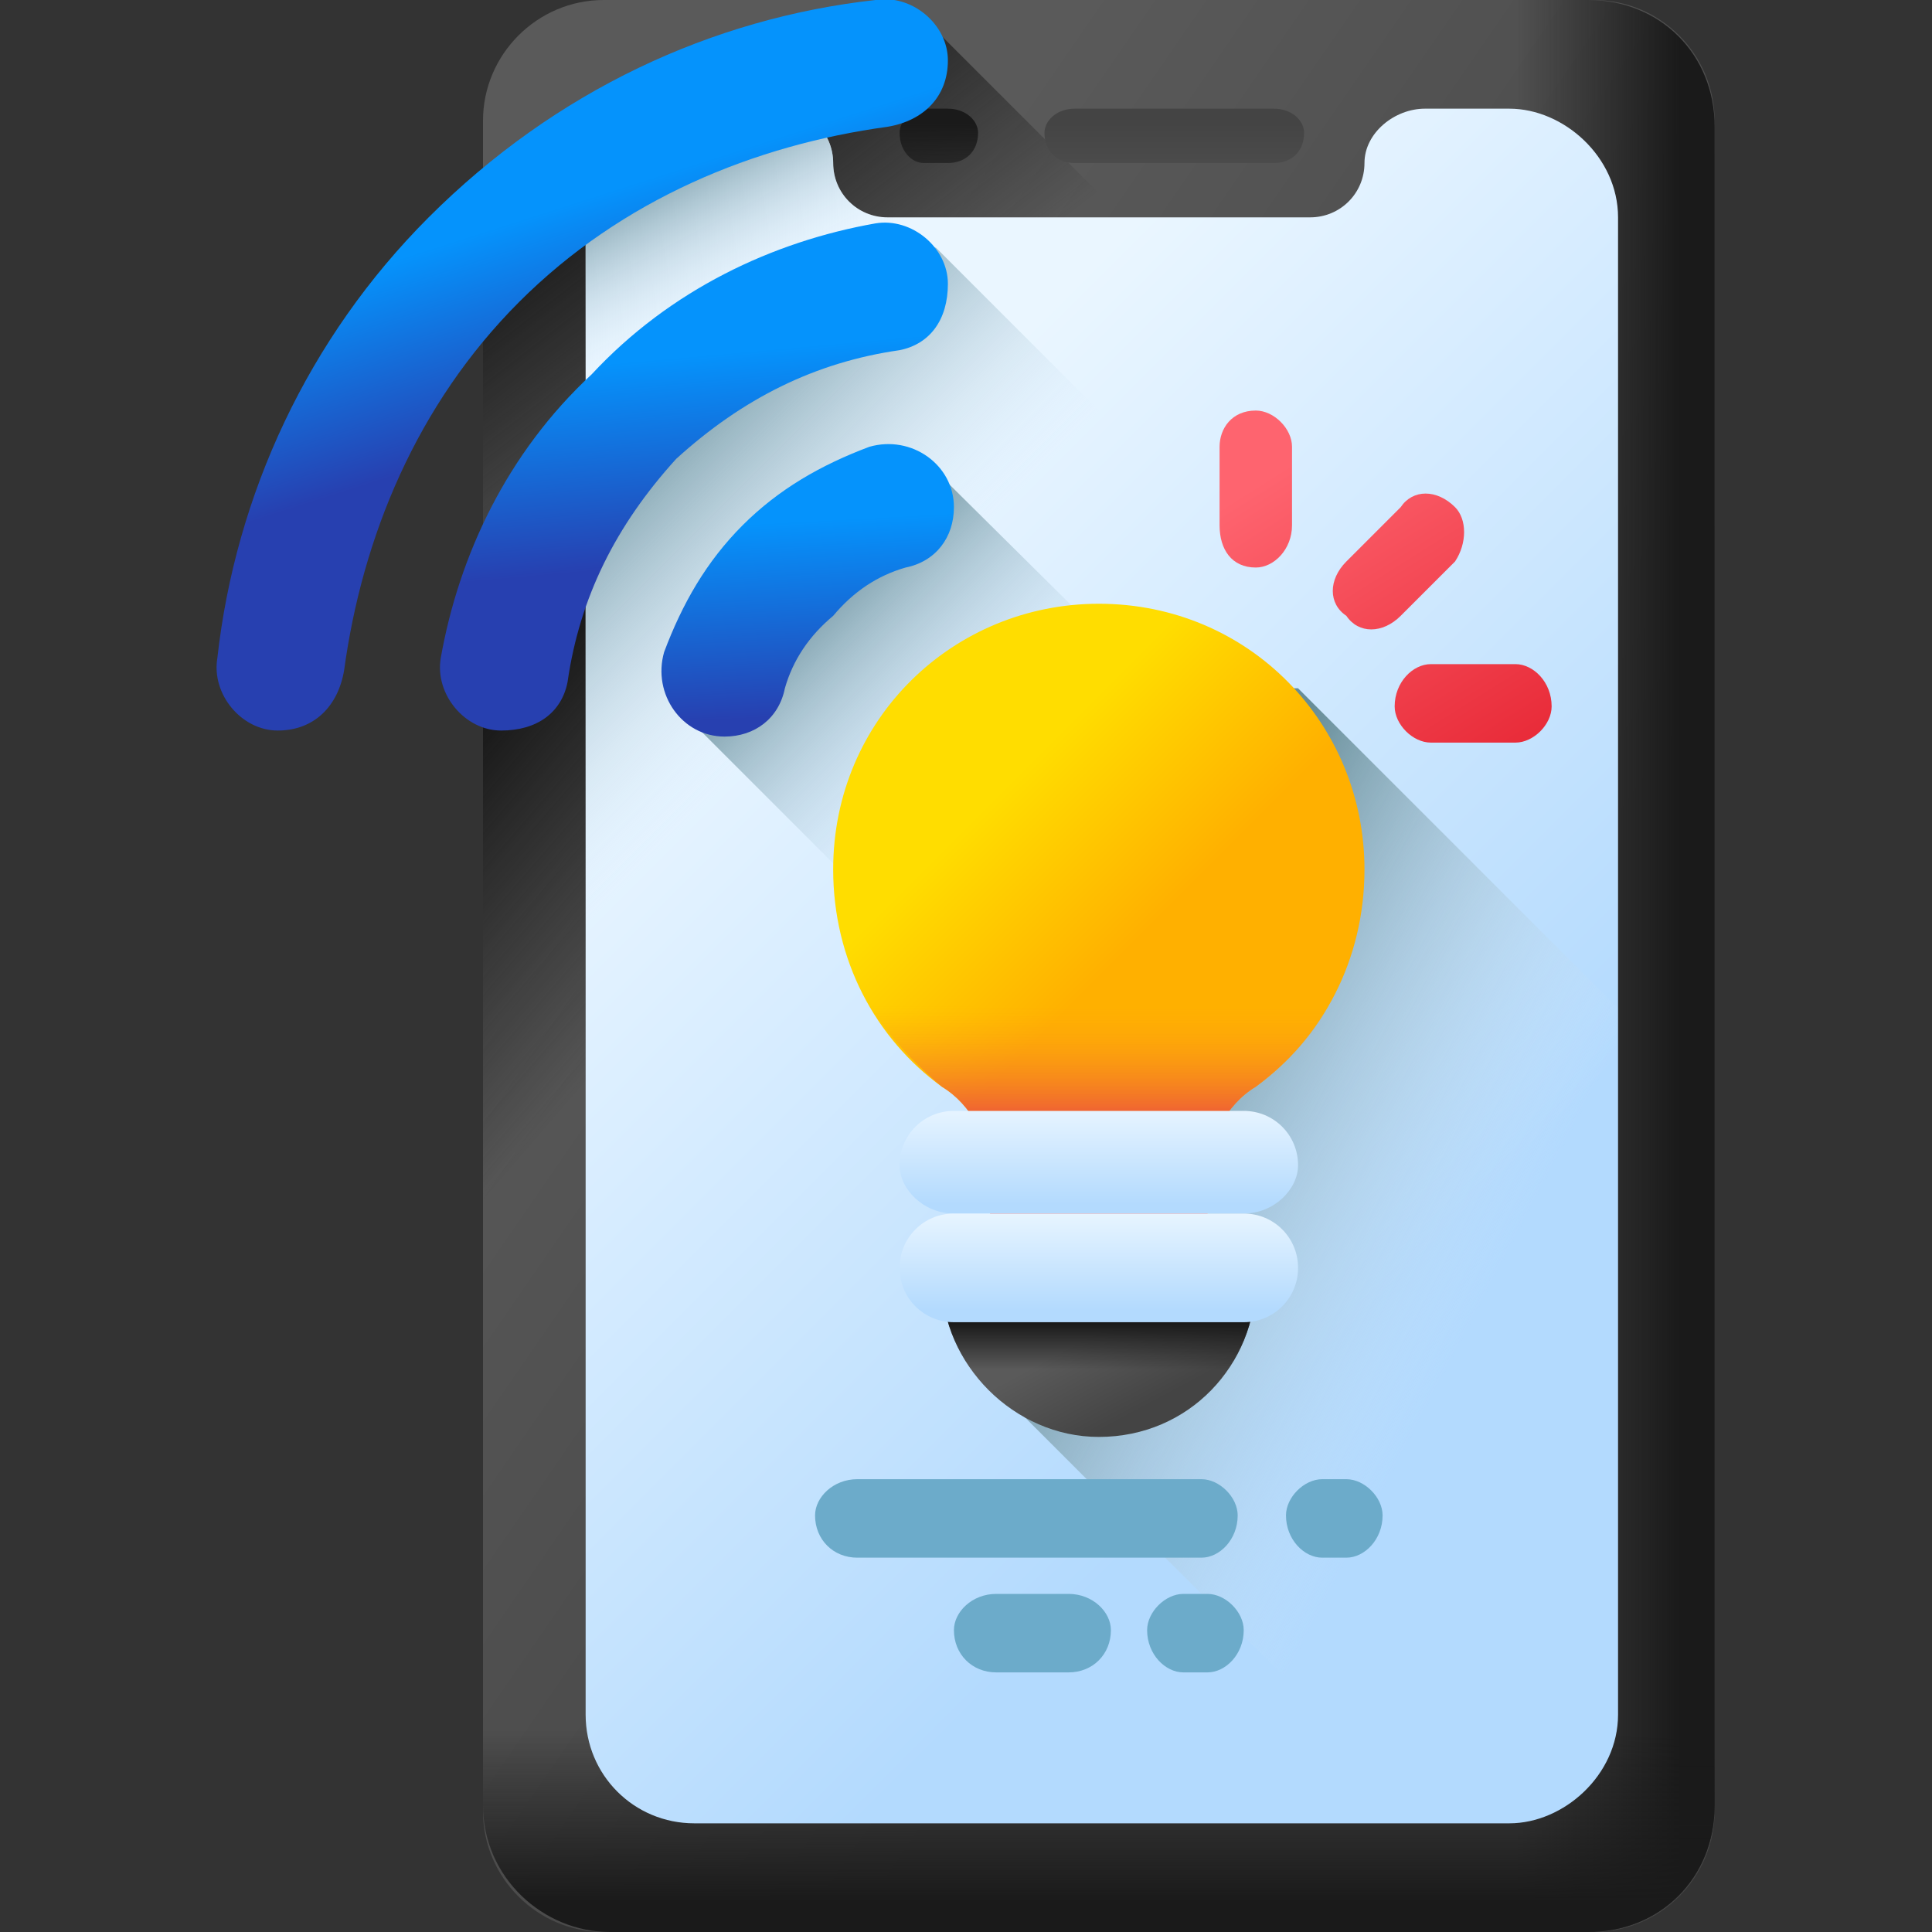 <?xml version="1.0" encoding="UTF-8"?>
<svg xmlns="http://www.w3.org/2000/svg" version="1.2" viewBox="0 0 32 32" width="32" height="32">
  <rect x="0" y="0" width="32" height="32" fill="#333333" stroke="none"/>
  <title>mobile-app-development (1)-svg</title>
  <defs>
    <linearGradient id="g1" x2="1" gradientUnits="userSpaceOnUse" gradientTransform="matrix(12.544,8.771,-9.523,13.619,10.566,10.647)">
      <stop offset="0" stop-color="#5a5a5a"></stop>
      <stop offset="1" stop-color="#444444"></stop>
    </linearGradient>
    <linearGradient id="g2" x2="1" gradientUnits="userSpaceOnUse" gradientTransform="matrix(-3.2,-4.141,3.275,-2.531,9.101,10.209)">
      <stop offset="0" stop-color="#1a1a1a" stop-opacity="0"></stop>
      <stop offset="1" stop-color="#1a1a1a"></stop>
    </linearGradient>
    <linearGradient id="g3" x2="1" gradientUnits="userSpaceOnUse" gradientTransform="matrix(-3.848,-3.305,2.896,-3.372,10.818,16.682)">
      <stop offset="0" stop-color="#1a1a1a" stop-opacity="0"></stop>
      <stop offset="1" stop-color="#1a1a1a"></stop>
    </linearGradient>
    <linearGradient id="g4" x2="1" gradientUnits="userSpaceOnUse" gradientTransform="matrix(0,-2.044,9.183,0,19.453,4.078)">
      <stop offset="0" stop-color="#5a5a5a"></stop>
      <stop offset="1" stop-color="#444444"></stop>
    </linearGradient>
    <linearGradient id="g5" x2="1" gradientUnits="userSpaceOnUse" gradientTransform="matrix(0,-2.044,2.817,0,15.523,4.078)">
      <stop offset="0" stop-color="#1a1a1a" stop-opacity="0"></stop>
      <stop offset="1" stop-color="#1a1a1a"></stop>
    </linearGradient>
    <linearGradient id="g6" x2="1" gradientUnits="userSpaceOnUse" gradientTransform="matrix(2.701,0,0,12.676,25.123,16)">
      <stop offset="0" stop-color="#1a1a1a" stop-opacity="0"></stop>
      <stop offset="1" stop-color="#1a1a1a"></stop>
    </linearGradient>
    <linearGradient id="g7" x2="1" gradientUnits="userSpaceOnUse" gradientTransform="matrix(0,2.845,-7.643,0,18.221,28.654)">
      <stop offset="0" stop-color="#1a1a1a" stop-opacity="0"></stop>
      <stop offset="1" stop-color="#1a1a1a"></stop>
    </linearGradient>
    <linearGradient id="g8" x2="1" gradientUnits="userSpaceOnUse" gradientTransform="matrix(11.141,11.141,-11.141,11.141,12.26,10.039)">
      <stop offset="0" stop-color="#eaf6ff"></stop>
      <stop offset="1" stop-color="#b3dafe"></stop>
    </linearGradient>
    <linearGradient id="g9" x2="1" gradientUnits="userSpaceOnUse" gradientTransform="matrix(-1.349,-2.573,1.872,-0.981,10.665,5.908)">
      <stop offset="0" stop-color="#d8ecfe" stop-opacity="0"></stop>
      <stop offset="1" stop-color="#678d98"></stop>
    </linearGradient>
    <linearGradient id="g10" x2="1" gradientUnits="userSpaceOnUse" gradientTransform="matrix(3.89,6.191,-10.124,6.362,21.932,7.325)">
      <stop offset="0" stop-color="#fe646f"></stop>
      <stop offset="1" stop-color="#e41f2d"></stop>
    </linearGradient>
    <linearGradient id="g11" x2="1" gradientUnits="userSpaceOnUse" gradientTransform="matrix(3.89,6.191,-7.495,4.71,21.743,7.444)">
      <stop offset="0" stop-color="#fe646f"></stop>
      <stop offset="1" stop-color="#e41f2d"></stop>
    </linearGradient>
    <linearGradient id="g12" x2="1" gradientUnits="userSpaceOnUse" gradientTransform="matrix(3.89,6.191,-5.114,3.213,20.786,8.045)">
      <stop offset="0" stop-color="#fe646f"></stop>
      <stop offset="1" stop-color="#e41f2d"></stop>
    </linearGradient>
    <linearGradient id="g13" x2="1" gradientUnits="userSpaceOnUse" gradientTransform="matrix(-3.879,-3.879,3.189,-3.189,10.498,14.562)">
      <stop offset="0" stop-color="#d8ecfe" stop-opacity="0"></stop>
      <stop offset="1" stop-color="#678d98"></stop>
    </linearGradient>
    <linearGradient id="g14" x2="1" gradientUnits="userSpaceOnUse" gradientTransform="matrix(-3.356,-3.356,.906,-0.906,16.551,12.943)">
      <stop offset="0" stop-color="#d8ecfe" stop-opacity="0"></stop>
      <stop offset="1" stop-color="#678d98"></stop>
    </linearGradient>
    <linearGradient id="g15" x2="1" gradientUnits="userSpaceOnUse" gradientTransform="matrix(-6.243,-3.294,3.03,-5.743,24.424,21.813)">
      <stop offset="0" stop-color="#d8ecfe" stop-opacity="0"></stop>
      <stop offset="1" stop-color="#678d98"></stop>
    </linearGradient>
    <linearGradient id="g16" x2="1" gradientUnits="userSpaceOnUse" gradientTransform="matrix(2.37,2.37,-2.369,2.369,16.371,13.308)">
      <stop offset="0" stop-color="#ffdd00"></stop>
      <stop offset="1" stop-color="#ffb000"></stop>
    </linearGradient>
    <linearGradient id="g17" x2="1" gradientUnits="userSpaceOnUse" gradientTransform="matrix(0,2.102,-3.89,0,18.221,16.659)">
      <stop offset="0" stop-color="#fea613" stop-opacity="0"></stop>
      <stop offset="1" stop-color="#e94444"></stop>
    </linearGradient>
    <linearGradient id="g18" x2="1" gradientUnits="userSpaceOnUse" gradientTransform="matrix(.697,1.303,-1.628,.871,18.477,21.896)">
      <stop offset="0" stop-color="#5a5a5a"></stop>
      <stop offset="1" stop-color="#444444"></stop>
    </linearGradient>
    <linearGradient id="g19" x2="1" gradientUnits="userSpaceOnUse" gradientTransform="matrix(0,-0.762,1.428,0,18.221,22.682)">
      <stop offset="0" stop-color="#1a1a1a" stop-opacity="0"></stop>
      <stop offset="1" stop-color="#1a1a1a"></stop>
    </linearGradient>
    <linearGradient id="g20" x2="1" gradientUnits="userSpaceOnUse" gradientTransform="matrix(0,1.675,-6.298,0,18.221,18.274)">
      <stop offset="0" stop-color="#eaf6ff"></stop>
      <stop offset="1" stop-color="#b3dafe"></stop>
    </linearGradient>
    <linearGradient id="g21" x2="1" gradientUnits="userSpaceOnUse" gradientTransform="matrix(0,1.675,-6.298,0,18.221,20.018)">
      <stop offset="0" stop-color="#eaf6ff"></stop>
      <stop offset="1" stop-color="#b3dafe"></stop>
    </linearGradient>
    <linearGradient id="g22" x2="1" gradientUnits="userSpaceOnUse" gradientTransform="matrix(1.043,3.247,5.423,-1.741,8.847,3.565)">
      <stop offset="0" stop-color="#0593fc"></stop>
      <stop offset="1" stop-color="#2740b0"></stop>
    </linearGradient>
    <linearGradient id="g23" x2="1" gradientUnits="userSpaceOnUse" gradientTransform="matrix(.298,3.396,3.873,-0.34,11.345,5.905)">
      <stop offset="0" stop-color="#0593fc"></stop>
      <stop offset="1" stop-color="#2740b0"></stop>
    </linearGradient>
    <linearGradient id="g24" x2="1" gradientUnits="userSpaceOnUse" gradientTransform="matrix(.179,3.217,3.424,-0.19,13.317,8.626)">
      <stop offset="0" stop-color="#0593fc"></stop>
      <stop offset="1" stop-color="#2740b0"></stop>
    </linearGradient>
  </defs>
  <style>
		.s0 { fill: url(#g1) } 
		.s1 { fill: url(#g2) } 
		.s2 { fill: url(#g3) } 
		.s3 { fill: url(#g4) } 
		.s4 { fill: url(#g5) } 
		.s5 { fill: url(#g6) } 
		.s6 { fill: url(#g7) } 
		.s7 { fill: url(#g8) } 
		.s8 { fill: url(#g9) } 
		.s9 { fill: url(#g10) } 
		.s10 { fill: url(#g11) } 
		.s11 { fill: url(#g12) } 
		.s12 { fill: url(#g13) } 
		.s13 { fill: url(#g14) } 
		.s14 { fill: url(#g15) } 
		.s15 { fill: url(#g16) } 
		.s16 { fill: url(#g17) } 
		.s17 { fill: url(#g18) } 
		.s18 { fill: url(#g19) } 
		.s19 { fill: url(#g20) } 
		.s20 { fill: url(#g21) } 
		.s21 { fill: url(#g22) } 
		.s22 { fill: url(#g23) } 
		.s23 { fill: url(#g24) } 
		.s24 { fill: #6cabca } 
	</style>
  <g id="Layer">
    <g id="Layer">
      <path id="Layer" class="s0" d="m8 2c0-1.1 0.9-2 2-2h16.4c1.1 0 2 0.9 2 2v28c0 1.1-0.9 2-2 2h-16.4c-1.1 0-2-0.9-2-2z"></path>
      <path id="Layer" class="s1" d="m15.5 0.5h-2.8l-4.7 4.6v24.8c0 1.2 1 2.1 2.1 2.1h16.2c1.2 0 2.1-0.9 2.1-2.1v-16.5z"></path>
      <path id="Layer" class="s2" d="m28.4 29.9v-12.9l-12.9-12.9h-1.3l-6.2 6.2v19.6c0 1.2 1 2.1 2.1 2.1h16.2c1.2 0 2.1-0.9 2.1-2.1z"></path>
      <g id="Layer">
        <path id="Layer" class="s3" d="m21.1 1.8h-3.3c-0.3 0-0.5 0.2-0.5 0.4 0 0.3 0.2 0.5 0.5 0.5h3.3c0.3 0 0.5-0.2 0.5-0.5 0-0.2-0.2-0.4-0.5-0.4z"></path>
        <path id="Layer" class="s4" d="m15.7 1.8h-0.4c-0.2 0-0.4 0.2-0.4 0.4 0 0.3 0.2 0.5 0.4 0.5h0.4c0.3 0 0.5-0.2 0.5-0.5 0-0.2-0.2-0.4-0.5-0.4z"></path>
      </g>
      <path id="Layer" class="s5" d="m26.3 0h-4.7v32h4.7c1.2 0 2.1-0.9 2.1-2.1v-27.8c0-1.2-0.9-2.1-2.1-2.1z"></path>
      <path id="Layer" class="s6" d="m8 24.4v5.5c0 1.2 1 2.1 2.1 2.1h16.2c1.2 0 2.1-0.9 2.1-2.1v-5.5z"></path>
      <path id="Layer" class="s7" d="m25 1.8h-1.4c-0.5 0-1 0.4-1 0.9 0 0.5-0.4 0.9-0.9 0.9h-7c-0.5 0-0.9-0.4-0.9-0.9 0-0.5-0.4-0.9-0.9-0.9h-1.4c-1 0-1.8 0.8-1.8 1.8v24.8c0 1 0.8 1.8 1.8 1.8h13.5c0.9 0 1.8-0.8 1.8-1.8v-24.8c0-1-0.9-1.8-1.8-1.8z"></path>
      <path id="Layer" class="s8" d="m26.8 11.7l-8.2-8.1h-3.9c-0.5 0-0.9-0.4-0.9-0.9 0-0.5-0.4-0.9-0.9-0.9h-1.4q0 0-0.1 0l-1.7 1.7q0 0 0 0.1v24.8c0 1 0.8 1.8 1.8 1.8h13.5c0.9 0 1.8-0.8 1.8-1.8 0 0 0-16.7 0-16.7z"></path>
      <g id="Layer">
        <path id="Layer" class="s9" d="m24.1 9.3c0.2-0.3 0.2-0.7 0-0.9-0.3-0.3-0.7-0.3-0.9 0l-0.9 0.9c-0.3 0.3-0.3 0.7 0 0.9 0.2 0.3 0.6 0.3 0.9 0z"></path>
        <path id="Layer" class="s10" d="m25.7 11.7c0-0.4-0.3-0.7-0.6-0.7h-1.4c-0.3 0-0.6 0.3-0.6 0.7 0 0.3 0.3 0.6 0.6 0.6h1.4c0.3 0 0.6-0.3 0.6-0.6z"></path>
        <path id="Layer" class="s11" d="m20.8 6.8c-0.4 0-0.6 0.3-0.6 0.6v1.3c0 0.4 0.2 0.7 0.6 0.7 0.3 0 0.6-0.3 0.6-0.7v-1.3c0-0.3-0.3-0.6-0.6-0.6z"></path>
      </g>
      <path id="Layer" class="s12" d="m26.8 15.4l-11.3-11.3h-1.3l-4.5 4.6v19.7c0 1 0.8 1.8 1.8 1.8h13.5c0.9 0 1.8-0.8 1.8-1.8 0 0 0-13 0-13z"></path>
      <path id="Layer" class="s13" d="m11.5 12l15.3 15.3v-8.3l-11.2-11.1z"></path>
      <path id="Layer" class="s14" d="m21.5 11.4h-4.7v11.9l6.9 6.9h1.3c0.9 0 1.8-0.8 1.8-1.8v-11.7z"></path>
      <g id="Layer">
        <g id="Layer">
          <path id="Layer" class="s15" d="m22.6 14.4c0-2.4-1.9-4.4-4.4-4.4-2.4 0-4.4 1.9-4.4 4.4 0 1.5 0.7 2.8 1.8 3.6 0.5 0.3 0.8 0.9 0.8 1.5v0.8h3.6v-0.8c0-0.6 0.3-1.2 0.8-1.5 1.1-0.8 1.8-2.1 1.8-3.6z"></path>
          <path id="Layer" class="s16" d="m14 15.8c0.3 0.9 0.9 1.6 1.6 2.2 0.5 0.3 0.8 0.9 0.8 1.5v0.8h3.6v-0.8c0-0.6 0.3-1.2 0.8-1.5 0.8-0.6 1.3-1.3 1.6-2.2z"></path>
        </g>
        <g id="Layer">
          <g id="Layer">
            <path id="Layer" class="s17" d="m18.2 23.8c-1.4 0-2.6-1.2-2.6-2.6v-0.2h5.2v0.2c0 1.4-1.1 2.6-2.6 2.6z"></path>
            <path id="Layer" class="s18" d="m18.2 23.8c-1.4 0-2.6-1.2-2.6-2.6v-0.2h5.2v0.2c0 1.4-1.1 2.6-2.6 2.6z"></path>
          </g>
          <g id="Layer">
            <path id="Layer" class="s19" d="m14.9 19.3c0-0.5 0.4-0.9 0.9-0.9h4.8c0.5 0 0.9 0.4 0.9 0.9 0 0.4-0.4 0.8-0.9 0.8h-4.8c-0.5 0-0.9-0.4-0.9-0.8z"></path>
            <path id="Layer" class="s20" d="m14.9 21c0-0.5 0.4-0.9 0.9-0.9h4.8c0.5 0 0.9 0.4 0.9 0.9 0 0.5-0.4 0.9-0.9 0.9h-4.8c-0.5 0-0.9-0.4-0.9-0.9z"></path>
          </g>
        </g>
      </g>
    </g>
    <g id="Layer">
      <g id="Layer">
        <path id="Layer" class="s21" d="m3.6 10.9c-0.1 0.6 0.4 1.2 1 1.2 0.6 0 1-0.4 1.1-1 0.3-2.2 1.2-4.4 2.9-6.1 1.7-1.7 3.9-2.6 6.1-2.9 0.6-0.1 1-0.5 1-1.1 0-0.6-0.6-1.1-1.2-1-2.7 0.3-5.3 1.5-7.4 3.6-2 2-3.2 4.6-3.5 7.3z"></path>
        <path id="Layer" class="s22" d="m7.3 10.9c-0.1 0.6 0.4 1.2 1 1.2 0.6 0 1-0.3 1.1-0.8 0.2-1.4 0.8-2.6 1.8-3.7 1.1-1 2.3-1.6 3.7-1.8 0.5-0.1 0.8-0.5 0.8-1.1 0-0.6-0.6-1.1-1.2-1-1.7 0.3-3.4 1.1-4.7 2.5-1.4 1.3-2.2 3-2.5 4.7z"></path>
        <path id="Layer" class="s23" d="m11 10.8c-0.2 0.7 0.3 1.4 1 1.4 0.5 0 0.9-0.3 1-0.8q0.2-0.7 0.8-1.2 0.5-0.6 1.2-0.8c0.5-0.1 0.8-0.5 0.8-1 0-0.7-0.7-1.2-1.4-1-0.8 0.3-1.5 0.7-2.1 1.3-0.6 0.6-1 1.3-1.3 2.1z"></path>
      </g>
    </g>
    <g id="Layer">
      <path id="Layer" class="s24" d="m20 26.4h-0.4c-0.3 0-0.6 0.3-0.6 0.6 0 0.4 0.3 0.7 0.6 0.7h0.4c0.3 0 0.6-0.3 0.6-0.7 0-0.3-0.3-0.6-0.6-0.6z"></path>
      <path id="Layer" class="s24" d="m17.7 26.4h-1.2c-0.4 0-0.7 0.3-0.7 0.6 0 0.4 0.3 0.7 0.7 0.7h1.2c0.4 0 0.7-0.3 0.7-0.7 0-0.3-0.3-0.6-0.7-0.6z"></path>
      <path id="Layer" class="s24" d="m20.5 25.1c0-0.3-0.3-0.6-0.6-0.6h-5.7c-0.4 0-0.7 0.3-0.7 0.6 0 0.4 0.3 0.7 0.7 0.7h5.7c0.3 0 0.6-0.3 0.6-0.7z"></path>
      <path id="Layer" class="s24" d="m22.3 24.5h-0.4c-0.3 0-0.6 0.3-0.6 0.6 0 0.4 0.3 0.7 0.6 0.7h0.4c0.3 0 0.6-0.3 0.6-0.7 0-0.3-0.3-0.6-0.6-0.6z"></path>
    </g>
  </g>
</svg>
